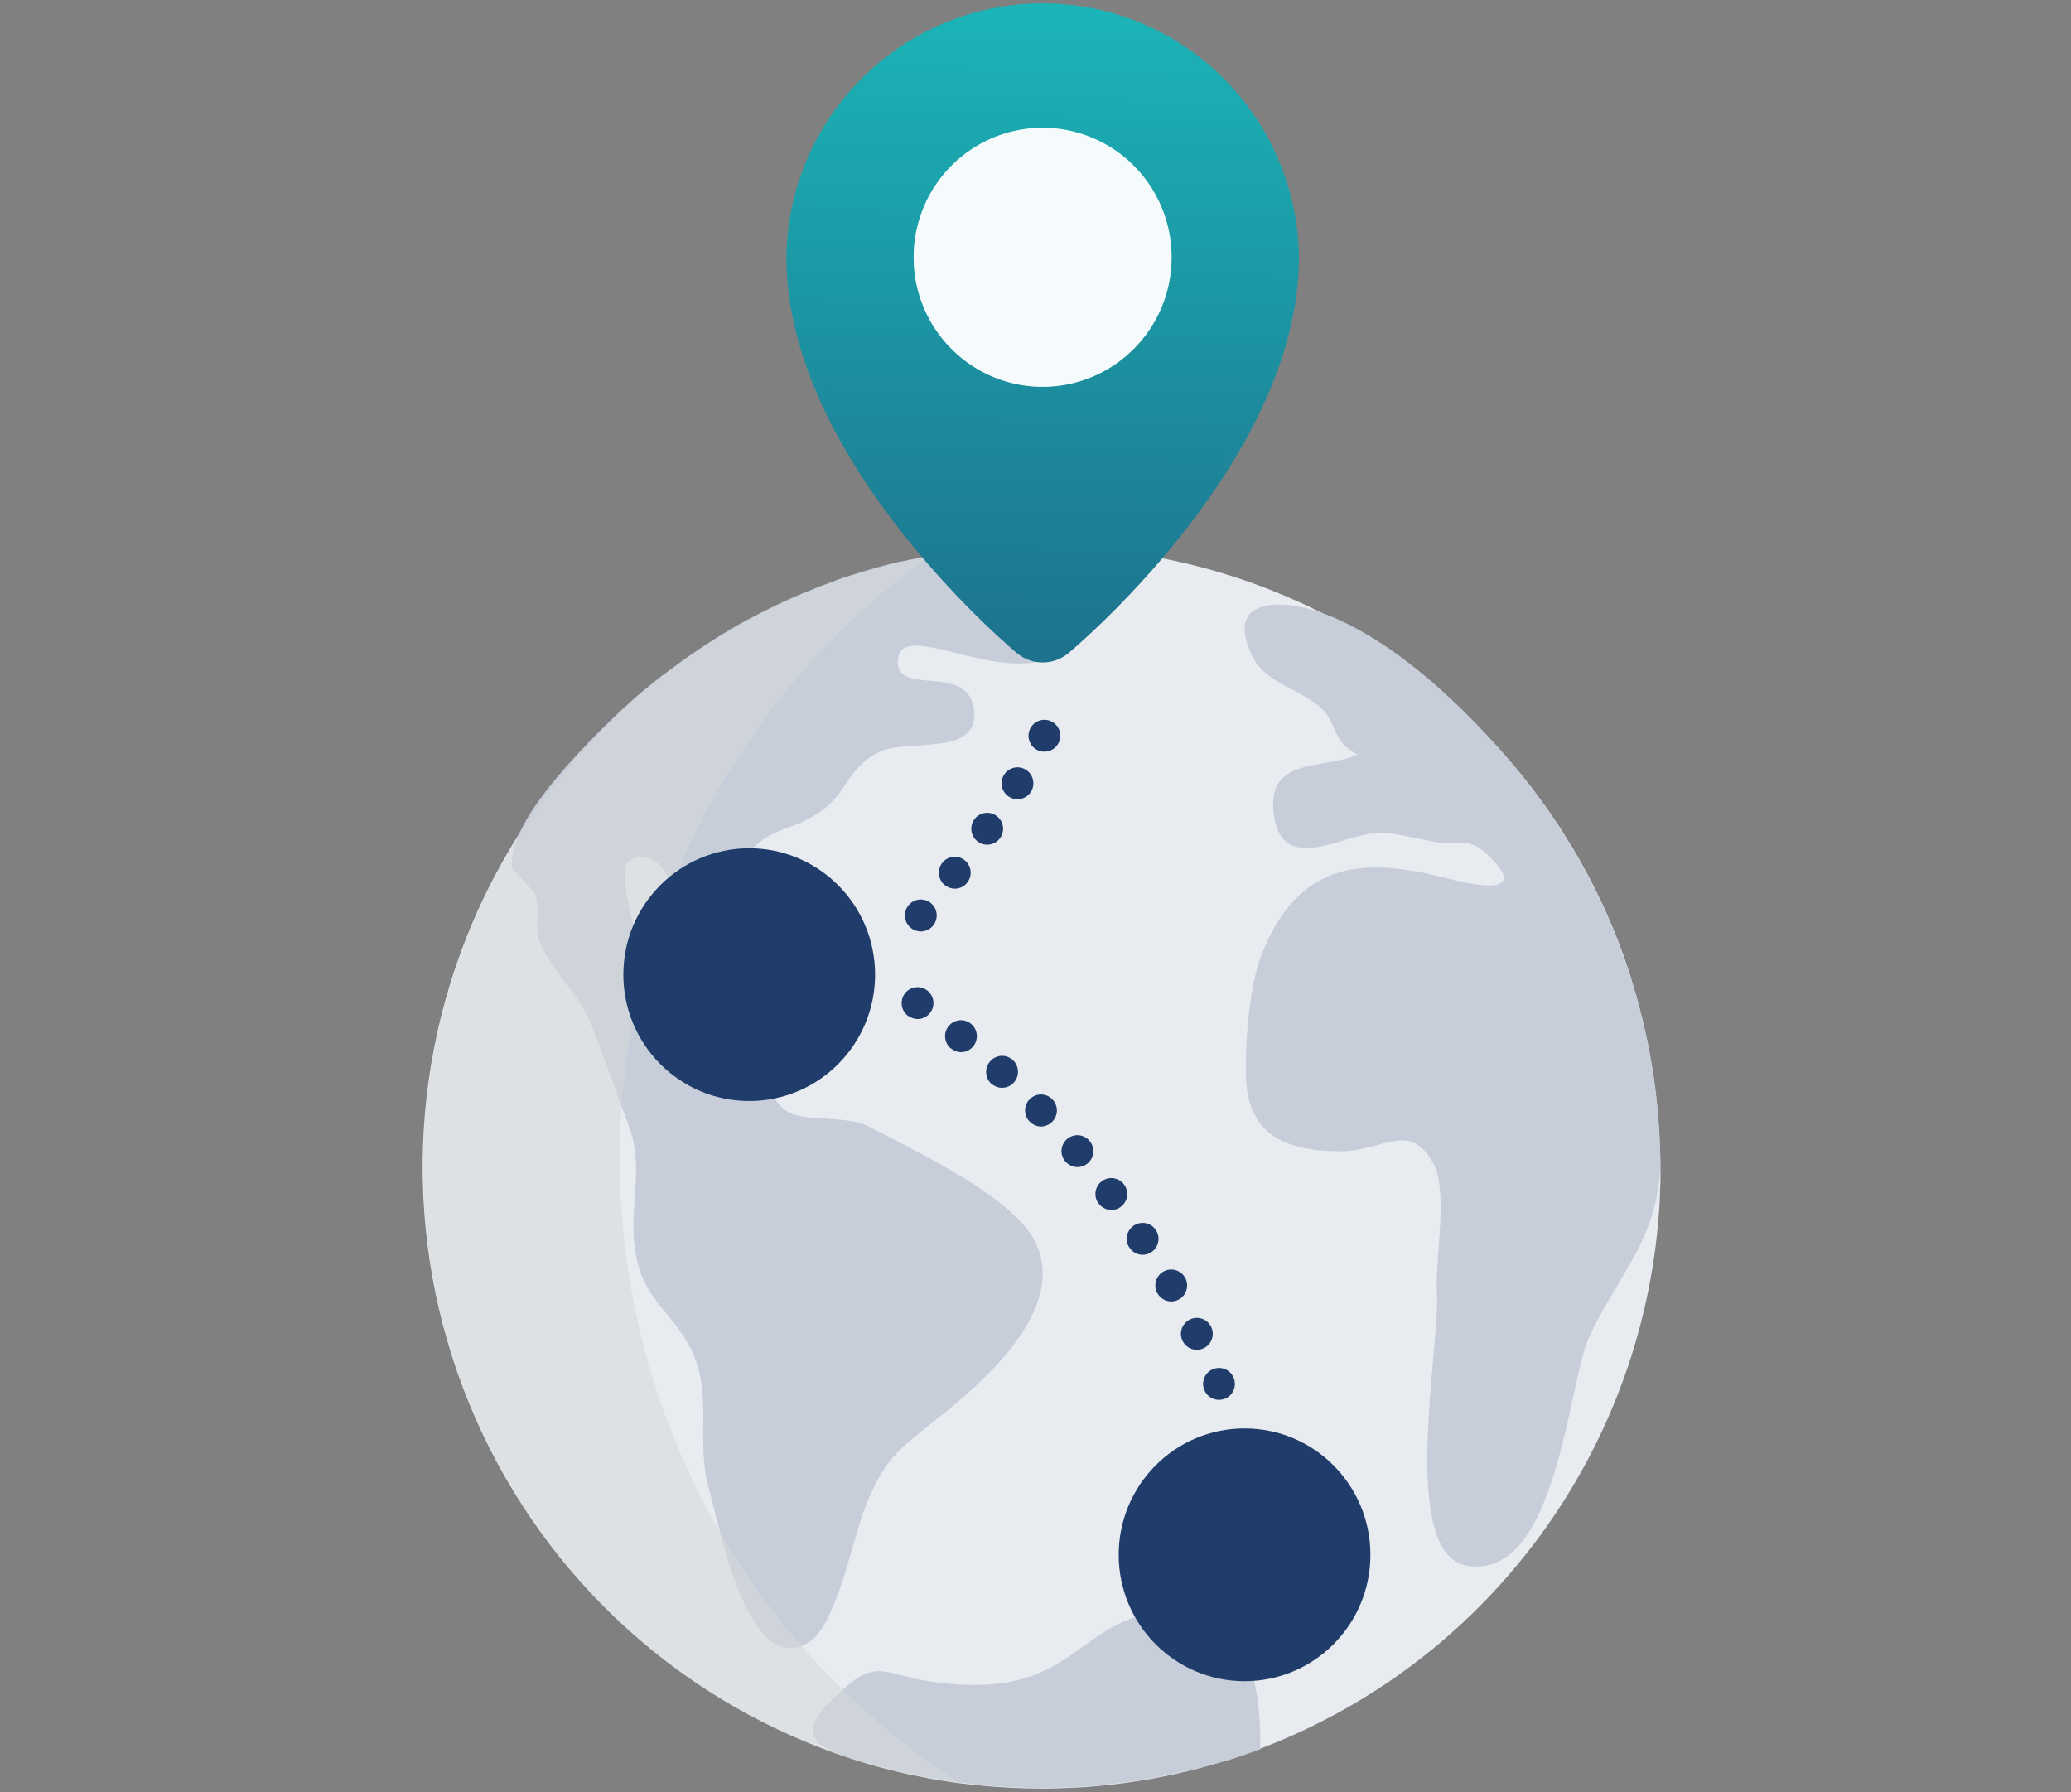 <?xml version="1.0" encoding="UTF-8"?>
<svg width="208px" height="180px" viewBox="0 0 208 180" version="1.1" xmlns="http://www.w3.org/2000/svg" xmlns:xlink="http://www.w3.org/1999/xlink">
    <rect x="0" y="0" width="208" height="180" fill="#808080" stroke="none"/>
    <!-- Generator: sketchtool 53.2 (72643) - https://sketchapp.com -->
    <title>2A461FAA-36C9-4CC1-8444-AEA755820FE5</title>
    <desc>Created with sketchtool.</desc>
    <defs>
        <linearGradient x1="50.351%" y1="0.83%" x2="48.673%" y2="179.04%" id="linearGradient-1">
            <stop stop-color="#1BB4B7" offset="0%"></stop>
            <stop stop-color="#1F3C6A" offset="100%"></stop>
        </linearGradient>
    </defs>
    <g id="Features" stroke="none" stroke-width="1" fill="none" fill-rule="evenodd">
        <g id="Features-/-MultiHop">
            <g id="MultiHop" transform="translate(42, 0)">
                <g>
                    <path d="M124.767,117.22 C124.767,117.65 124.767,118.076 124.767,118.498 C124.767,118.74 124.767,118.992 124.74,119.231 C124.713,119.469 124.74,119.803 124.708,120.087 C124.708,120.705 124.649,121.319 124.608,121.919 C122.824,145.584 107.828,166.186 85.912,175.081 C85.584,175.218 85.255,175.347 84.927,175.475 L84.252,175.727 C84.037,175.814 83.796,175.892 83.59,175.979 L82.865,176.231 C82.632,176.313 82.409,176.386 82.19,176.455 C81.971,176.524 81.651,176.638 81.382,176.721 C81.232,176.776 81.086,176.812 80.926,176.863 C80.502,176.991 80.068,177.128 79.635,177.243 C79.302,177.339 78.955,177.44 78.618,177.527 C78.531,177.55 78.449,177.577 78.362,177.595 C77.737,177.76 77.108,177.916 76.478,178.053 C76.086,178.145 75.689,178.237 75.283,178.315 L75.046,178.365 C74.731,178.434 74.416,178.493 74.097,178.548 C73.859,178.594 73.641,178.644 73.394,178.676 C73.148,178.708 72.81,178.777 72.514,178.827 L71.3,179.011 L70.278,179.144 C69.334,179.263 68.371,179.354 67.404,179.432 C66.948,179.473 66.469,179.501 66.004,179.519 C64.886,179.579 63.745,179.615 62.619,179.615 C60.547,179.615 58.513,179.51 56.478,179.308 C56.086,179.276 55.698,179.235 55.319,179.185 C55.173,179.185 55.036,179.153 54.863,179.13 C54.626,179.13 54.407,179.079 54.156,179.038 C53.814,178.997 53.485,178.947 53.152,178.892 C52.696,178.832 52.24,178.759 51.784,178.672 C51.597,178.649 51.414,178.608 51.236,178.576 L50.059,178.342 C49.571,178.25 49.092,178.14 48.609,178.031 C48.125,177.921 47.765,177.834 47.345,177.719 C47.126,177.669 46.911,177.609 46.693,177.554 C46.337,177.467 45.99,177.371 45.648,177.27 L45.443,177.211 C45.05,177.101 44.662,176.986 44.279,176.863 C44.115,176.812 43.96,176.766 43.823,176.711 C43.545,176.624 43.266,176.537 42.988,176.441 C42.71,176.345 42.322,176.217 41.98,176.093 C41.94,176.084 41.902,176.07 41.866,176.052 C41.446,175.91 41.04,175.759 40.63,175.594 L40.397,175.507 C40.068,175.379 39.726,175.25 39.402,175.113 L39.165,175.017 L39.165,175.017 C22.641,168.257 9.806,154.696 3.924,137.784 C-1.958,120.871 -0.32,102.237 8.422,86.62 L8.444,86.579 C8.736,86.07 9.024,85.566 9.329,85.058 C9.635,84.55 9.927,84.073 10.242,83.588 C10.242,83.588 10.242,83.588 10.242,83.588 C10.242,83.588 10.242,83.588 10.242,83.588 L10.242,83.556 C10.561,83.061 10.885,82.562 11.223,82.081 C11.227,82.063 11.237,82.047 11.25,82.035 C11.583,81.55 11.921,81.06 12.263,80.588 C12.605,80.116 12.892,79.736 13.212,79.315 C13.294,79.205 13.376,79.104 13.463,78.994 C13.659,78.733 13.869,78.467 14.092,78.202 C14.901,77.179 15.745,76.186 16.624,75.224 C16.811,75.005 17.016,74.794 17.226,74.579 C17.436,74.363 17.578,74.189 17.76,74.002 C17.856,73.901 17.952,73.795 18.052,73.695 L18.508,73.237 L18.508,73.237 C18.641,73.113 18.755,72.989 18.878,72.875 L19.22,72.536 C19.32,72.426 19.43,72.316 19.539,72.215 C19.886,71.881 20.242,71.551 20.602,71.217 C20.855,70.979 21.11,70.75 21.369,70.53 C21.734,70.205 22.099,69.884 22.477,69.568 C22.742,69.334 23.006,69.11 23.266,68.895 C23.321,68.858 23.371,68.812 23.417,68.776 C23.463,68.739 23.54,68.675 23.599,68.634 L24.174,68.176 L24.676,67.782 C24.688,67.767 24.704,67.756 24.722,67.75 C24.722,67.75 24.745,67.75 24.758,67.75 C25.141,67.452 25.534,67.154 25.931,66.87 C25.993,66.812 26.06,66.758 26.131,66.71 C26.455,66.472 26.788,66.252 27.121,66.014 C27.961,65.427 28.814,64.864 29.672,64.319 C30.05,64.081 30.429,63.861 30.817,63.614 C31.127,63.431 31.437,63.247 31.729,63.069 C31.87,62.986 32.016,62.899 32.158,62.826 L33.07,62.327 L33.248,62.235 C33.476,62.111 33.704,61.988 33.923,61.873 L34.836,61.415 C35.219,61.218 35.598,61.035 35.985,60.852 C36.373,60.669 36.661,60.527 37.007,60.371 C37.103,60.321 37.203,60.279 37.304,60.238 L38.672,59.647 C38.905,59.556 39.156,59.45 39.425,59.35 C39.553,59.295 39.676,59.24 39.804,59.194 C40.224,59.024 40.639,58.86 41.063,58.713 C41.177,58.663 41.3,58.621 41.414,58.58 C41.829,58.424 42.24,58.282 42.66,58.122 C43.079,57.962 43.627,57.802 44.11,57.664 C45.479,57.234 46.893,56.849 48.307,56.515 L48.399,56.515 L48.563,56.478 C49.516,56.258 50.47,56.056 51.446,55.882 L51.533,55.882 L51.597,55.882 C52.103,55.795 52.609,55.704 53.134,55.631 C53.408,55.589 53.686,55.544 53.969,55.507 L54.512,55.434 L54.64,55.434 C57.278,55.097 59.936,54.928 62.596,54.93 C71.516,54.876 80.342,56.762 88.467,60.458 C88.474,60.455 88.483,60.455 88.49,60.458 C88.846,60.618 89.206,60.792 89.557,60.962 C89.909,61.131 90.237,61.292 90.575,61.47 C90.912,61.649 91.163,61.763 91.455,61.928 C93.722,63.118 95.912,64.45 98.011,65.918 L98.923,66.55 C99.484,66.957 100.05,67.374 100.598,67.809 C100.967,68.093 101.341,68.386 101.702,68.679 L102.377,69.234 L103.207,69.944 C103.376,70.099 103.554,70.246 103.723,70.402 C104.179,70.809 104.635,71.212 105.055,71.634 C105.246,71.803 105.438,71.986 105.625,72.169 C105.89,72.421 106.145,72.673 106.405,72.93 C106.665,73.186 106.861,73.388 107.067,73.603 C107.609,74.162 108.148,74.725 108.672,75.302 C108.974,75.65 109.288,75.998 109.585,76.351 C109.881,76.704 110.278,77.157 110.62,77.579 C110.908,77.931 111.186,78.289 111.469,78.646 C111.752,79.003 111.925,79.218 112.14,79.516 C112.354,79.814 112.596,80.102 112.792,80.391 C112.988,80.679 113.225,80.986 113.426,81.275 L113.426,81.275 C113.677,81.618 113.914,81.98 114.147,82.333 C114.603,82.974 115.014,83.634 115.415,84.298 C115.712,84.756 116.004,85.237 116.273,85.718 C116.419,85.951 116.547,86.176 116.679,86.418 C116.811,86.661 116.957,86.922 117.094,87.174 C117.231,87.426 117.331,87.586 117.441,87.797 C117.614,88.131 117.797,88.466 117.965,88.809 C118.184,89.267 118.399,89.675 118.609,90.115 C118.63,90.15 118.648,90.186 118.663,90.224 C118.873,90.66 119.078,91.095 119.275,91.534 C119.471,91.974 119.63,92.345 119.799,92.753 C119.968,93.16 120.114,93.481 120.255,93.847 C120.36,94.113 120.47,94.374 120.57,94.649 C120.903,95.492 121.209,96.348 121.483,97.205 C121.642,97.663 121.807,98.166 121.939,98.666 C122.243,99.637 122.52,100.62 122.769,101.615 L122.769,101.615 C122.879,102.032 122.979,102.453 123.079,102.875 C123.311,103.861 123.519,104.858 123.704,105.866 C123.759,106.145 123.805,106.42 123.846,106.699 C123.887,106.979 123.96,107.373 124.015,107.707 C124.083,108.165 124.142,108.623 124.206,109.081 C124.234,109.255 124.252,109.434 124.27,109.608 C124.311,109.937 124.352,110.267 124.38,110.602 C124.448,111.197 124.503,111.806 124.548,112.434 C124.589,112.96 124.626,113.487 124.653,114.023 C124.653,114.417 124.685,114.802 124.69,115.195 C124.69,115.456 124.713,115.708 124.717,115.965 C124.763,116.386 124.767,116.794 124.767,117.22 Z" id="Path" fill="#E8EBF0"></path>
                    <path d="M61.957,124.69 C59.676,120.11 49.799,115.53 45.338,113.171 C42.997,111.925 38.8,112.713 37.08,111.623 C34.056,109.699 35.675,105.211 31.606,103.722 C28.723,102.673 27.755,104.382 25.739,102.719 C24.909,102.037 22.6,95.895 22.226,94.91 C21.77,93.756 19.9,87.027 21.2,86.418 C24.799,84.724 25.082,89.863 27.491,90.256 C30.958,90.834 30.762,88.15 32.915,85.85 C35.83,82.74 37.153,83.725 40.47,81.453 C43.089,79.663 43.12,77.02 46.341,75.499 C49.329,74.125 56.318,76.067 55.826,71.308 C55.333,66.55 48.175,69.934 48.175,66.518 C48.175,62.313 55.931,67.434 61.948,66.518 C64.904,66.06 64.685,61.621 63.171,57.527 C62.568,55.91 54.443,55.745 54.01,55.397 C53.727,55.434 53.449,55.479 53.175,55.521 C52.651,55.594 52.144,55.685 51.638,55.773 L51.574,55.773 L51.487,55.773 C51.09,55.864 49.932,56.079 48.44,56.405 L48.349,56.405 C46.934,56.739 45.529,57.124 44.151,57.554 C43.668,57.701 43.184,57.853 42.701,58.012 C42.281,58.154 41.87,58.296 41.455,58.47 C41.341,58.511 41.218,58.553 41.104,58.603 C40.68,58.75 40.265,58.915 39.845,59.084 C39.717,59.13 39.594,59.185 39.466,59.24 C39.222,59.355 38.97,59.454 38.714,59.537 L37.345,60.128 C36.889,60.33 36.464,60.531 36.026,60.742 C35.589,60.953 35.26,61.108 34.877,61.305 L33.964,61.763 C33.741,61.878 33.508,62.002 33.289,62.125 L33.111,62.217 L32.199,62.716 C32.057,62.789 31.911,62.876 31.77,62.959 C31.455,63.137 31.145,63.321 30.858,63.504 C30.47,63.733 30.091,63.962 29.713,64.209 C28.855,64.754 28.002,65.318 27.162,65.904 C26.761,66.179 26.364,66.467 25.972,66.76 C25.579,67.053 25.182,67.342 24.799,67.64 C24.799,67.64 24.776,67.64 24.763,67.64 C24.58,67.791 24.398,67.924 24.215,68.066 L23.641,68.524 C23.263,68.829 22.889,69.134 22.518,69.44 C22.14,69.756 21.775,70.076 21.41,70.402 C20.675,71.056 19.959,71.721 19.261,72.408 L18.919,72.747 C18.796,72.861 18.682,72.985 18.549,73.108 L18.549,73.108 L18.093,73.566 C15.383,76.287 11.898,80.07 10.283,83.427 L10.283,83.46 C10.283,83.46 10.283,83.46 10.283,83.46 C9.675,84.582 9.376,85.847 9.416,87.124 C9.416,87.311 11.67,89.501 11.784,89.872 C12.267,91.379 11.61,93.202 12.24,94.685 C13.49,97.663 16.095,99.724 17.295,102.705 C18.636,106.044 19.968,109.896 21.182,113.144 C22.71,117.266 21.182,121.081 21.756,125.327 C22.477,130.566 25.219,131.281 27.368,135.435 C29.69,139.933 27.824,144.724 29.193,149.505 C30.237,153.169 33.148,169.003 39.38,164.817 C42.012,163.044 43.773,154.182 44.854,151.47 C46.574,147.151 47.591,146.107 50.94,143.414 C55.073,140.153 65.625,132.096 61.957,124.69 Z" id="Path" fill="#C7CEDA"></path>
                    <path d="M124.754,115.96 C124.436,101.939 119.458,88.428 110.611,77.574 C105.616,71.482 98.047,64.108 90.575,61.479 C86.866,60.174 80.689,59.863 83.896,66.115 C85.16,68.579 88.855,69.321 90.739,71.153 C92.345,72.692 91.752,74.473 94.329,75.769 C91.095,77.336 85.169,75.87 85.931,81.747 C86.743,87.994 92.774,83.785 96.446,83.615 C97.755,83.556 101.054,84.371 102.267,84.573 C104.48,84.944 105.461,83.977 107.368,85.8 C111.784,89.995 106.309,88.974 103.718,88.296 C95.269,86.089 88.558,86.162 84.717,95.835 C83.467,98.986 82.988,105.128 83.161,108.508 C83.435,113.908 87.08,115.621 92.628,115.612 C96.98,115.612 99.471,112.525 101.911,116.734 C103.526,119.537 102.085,126.687 102.313,129.806 C102.692,134.963 98.399,156.124 105.379,157.246 C114.402,158.693 115.456,138.925 117.587,134.308 C120.703,127.598 124.877,124.163 124.754,115.96 Z" id="Path" fill="#C7CEDA"></path>
                    <path d="M76.693,161.679 C65.575,161.679 66.834,171.243 51.191,168.82 C47.413,168.234 46.072,166.823 43.435,169.021 C36.793,174.518 39.48,175.576 46.747,177.499 C55.16,179.719 63.942,180.153 72.532,178.773 C75.588,178.264 78.61,177.572 81.583,176.698 C82.418,176.46 84.571,175.672 84.571,175.672 C84.64,172.214 84.425,161.679 76.693,161.679 Z" id="Path" fill="#C7CEDA"></path>
                    <path d="M20.255,116.418 C20.238,103.649 23.511,91.092 29.758,79.969 L29.786,79.919 C30.132,79.315 30.479,78.715 30.839,78.087 C31.2,77.46 31.551,76.947 31.934,76.356 C31.953,76.334 31.969,76.311 31.984,76.287 C32.363,75.696 32.751,75.105 33.152,74.528 C33.157,74.507 33.168,74.488 33.184,74.473 C33.581,73.896 33.983,73.315 34.393,72.747 C34.804,72.179 35.141,71.734 35.52,71.235 L35.821,70.855 C36.054,70.539 36.305,70.223 36.569,69.907 C37.53,68.685 38.536,67.504 39.585,66.362 C39.813,66.101 40.041,65.853 40.301,65.592 C40.561,65.331 40.721,65.134 40.94,64.905 C41.159,64.676 41.396,64.42 41.651,64.186 C41.847,63.963 42.056,63.752 42.276,63.554 C42.527,63.302 42.778,63.05 43.038,62.798 C43.449,62.405 43.873,62.006 44.302,61.612 C45.324,60.655 46.391,59.739 47.495,58.841 C47.559,58.8 47.619,58.745 47.673,58.704 C48.175,58.292 48.668,57.902 49.174,57.513 C49.19,57.496 49.208,57.482 49.229,57.472 C49.786,57.014 50.342,56.615 50.908,56.212 C51.086,56.079 51.268,55.96 51.446,55.832 C50.493,56.006 49.553,56.203 48.613,56.423 C47.112,56.766 45.62,57.174 44.161,57.632 C43.677,57.779 43.193,57.931 42.71,58.09 C42.29,58.232 41.88,58.374 41.464,58.548 C41.35,58.589 41.227,58.631 41.113,58.681 C40.689,58.827 40.274,58.992 39.854,59.162 L38.759,59.62 L38.723,59.62 L38.239,59.831 C37.842,59.995 37.45,60.165 37.067,60.344 C36.086,60.802 35.119,61.26 34.161,61.763 C33.878,61.905 33.599,62.056 33.317,62.221 C32.929,62.418 32.55,62.629 32.172,62.853 C31.934,62.982 31.715,63.124 31.455,63.261 C30.88,63.591 30.297,63.948 29.735,64.305 C29.361,64.54 28.992,64.779 28.627,65.02 C28.234,65.272 27.847,65.537 27.459,65.808 C27.071,66.078 26.615,66.394 26.195,66.696 C25.776,66.998 25.255,67.392 24.786,67.759 C24.768,67.765 24.752,67.776 24.74,67.791 C24.316,68.116 23.901,68.446 23.481,68.789 C23.435,68.826 23.385,68.872 23.33,68.908 C22.418,69.66 21.505,70.429 20.666,71.231 C20.306,71.565 19.95,71.895 19.603,72.229 C19.384,72.44 19.174,72.65 18.964,72.861 C18.779,73.028 18.604,73.205 18.44,73.392 C18.234,73.589 18.034,73.791 17.842,73.997 C17.651,74.203 17.477,74.377 17.308,74.574 C17.14,74.771 16.893,75 16.706,75.22 C15.827,76.185 14.983,77.177 14.174,78.197 C13.951,78.463 13.741,78.728 13.545,78.989 C13.458,79.099 13.376,79.2 13.294,79.31 C12.974,79.731 12.651,80.153 12.345,80.583 C12.039,81.014 11.665,81.545 11.332,82.031 C11.319,82.043 11.309,82.059 11.305,82.076 C10.967,82.534 10.643,83.056 10.324,83.551 C10.312,83.572 10.298,83.592 10.283,83.611 C9.973,84.096 9.672,84.591 9.37,85.081 C9.069,85.571 8.777,86.093 8.485,86.602 L8.463,86.643 C-0.279,102.26 -1.917,120.894 3.965,137.807 C9.847,154.719 22.682,168.28 39.206,175.04 L39.206,175.04 L39.443,175.136 C39.767,175.273 40.109,175.402 40.438,175.53 L40.671,175.617 C41.081,175.773 41.487,175.924 41.907,176.075 C41.943,176.093 41.981,176.107 42.021,176.116 C42.363,176.24 42.692,176.354 43.029,176.464 C43.367,176.574 43.586,176.647 43.864,176.734 C44.019,176.789 44.174,176.835 44.32,176.885 C44.703,177.009 45.091,177.124 45.484,177.234 L45.689,177.293 C46.031,177.394 46.378,177.49 46.734,177.577 C46.953,177.632 47.19,177.692 47.386,177.742 C47.806,177.856 48.23,177.957 48.65,178.053 C49.069,178.15 49.612,178.273 50.1,178.365 L51.277,178.598 C51.455,178.631 51.638,178.672 51.825,178.695 C52.281,178.782 52.737,178.855 53.193,178.915 C53.526,178.969 53.855,179.02 54.197,179.061 C54.297,179.061 54.398,179.084 54.503,179.102 C33.161,165.462 20.244,141.818 20.255,116.418 L20.255,116.418 Z" id="Path" fill="#D5D8DB" opacity="0.55" style="mix-blend-mode: multiply;"></path>
                    <ellipse id="Oval" fill="#1F3C6A" cx="82.997" cy="156.142" rx="12.641" ry="12.692"></ellipse>
                    <ellipse id="Oval" fill="#1F3C6A" cx="33.248" cy="97.878" rx="12.641" ry="12.692"></ellipse>
                    <path d="M78.923,139.511 L78.923,139.511 C78.782,139.111 78.806,138.67 78.989,138.286 C79.172,137.903 79.5,137.609 79.9,137.469 L79.9,137.469 C80.298,137.327 80.737,137.35 81.119,137.533 C81.5,137.716 81.794,138.044 81.934,138.444 L81.934,138.444 C82.227,139.279 81.792,140.194 80.963,140.492 L80.963,140.492 C80.791,140.551 80.611,140.582 80.429,140.583 L80.429,140.583 C79.752,140.581 79.149,140.152 78.923,139.511 L78.923,139.511 Z M76.77,134.656 C76.383,133.86 76.712,132.899 77.505,132.508 L77.505,132.508 C78.297,132.12 79.253,132.45 79.64,133.246 L79.64,133.246 C80.027,134.04 79.7,134.999 78.91,135.389 L78.91,135.389 C78.691,135.497 78.451,135.553 78.207,135.554 L78.207,135.554 C77.597,135.554 77.04,135.206 76.77,134.656 L76.77,134.656 Z M74.247,129.893 C74.036,129.524 73.979,129.087 74.09,128.676 C74.2,128.265 74.468,127.916 74.836,127.704 L74.836,127.704 C75.601,127.265 76.575,127.529 77.016,128.295 L77.016,128.295 C77.454,129.063 77.191,130.041 76.428,130.484 L76.428,130.484 C76.187,130.625 75.913,130.699 75.634,130.699 L75.634,130.699 C75.057,130.696 74.527,130.381 74.247,129.875 L74.247,129.893 Z M71.428,125.29 C71.194,124.936 71.11,124.503 71.196,124.086 C71.282,123.67 71.529,123.305 71.884,123.073 L71.884,123.073 C72.237,122.838 72.669,122.754 73.083,122.84 C73.498,122.926 73.861,123.175 74.092,123.531 L74.092,123.531 C74.325,123.886 74.408,124.319 74.322,124.735 C74.237,125.151 73.99,125.515 73.636,125.748 L73.636,125.748 C73.376,125.921 73.072,126.013 72.76,126.014 L72.76,126.014 C72.219,126.012 71.716,125.732 71.428,125.272 L71.428,125.29 Z M68.335,120.87 C67.809,120.16 67.954,119.157 68.659,118.626 L68.659,118.626 C68.998,118.371 69.424,118.263 69.844,118.324 C70.263,118.385 70.641,118.61 70.894,118.951 L70.894,118.951 C71.148,119.292 71.256,119.72 71.195,120.141 C71.135,120.562 70.91,120.941 70.57,121.195 L70.57,121.195 C70.295,121.402 69.96,121.513 69.617,121.511 L69.617,121.511 C69.109,121.509 68.633,121.264 68.335,120.852 L68.335,120.87 Z M64.991,116.638 C64.422,115.963 64.506,114.952 65.178,114.38 L65.178,114.38 C65.851,113.809 66.857,113.893 67.427,114.568 L67.427,114.568 C67.702,114.893 67.836,115.314 67.801,115.738 C67.766,116.163 67.564,116.556 67.24,116.831 L67.24,116.831 C66.951,117.073 66.586,117.206 66.209,117.206 L66.209,117.206 C65.736,117.203 65.29,116.988 64.991,116.62 L64.991,116.638 Z M61.396,112.621 C61.104,112.314 60.945,111.902 60.955,111.476 C60.966,111.051 61.144,110.647 61.451,110.354 L61.451,110.354 C61.757,110.061 62.166,109.902 62.589,109.912 C63.012,109.923 63.413,110.101 63.704,110.409 L63.704,110.409 C63.998,110.715 64.158,111.126 64.149,111.551 C64.139,111.976 63.961,112.379 63.654,112.672 L63.654,112.672 C63.359,112.962 62.963,113.127 62.55,113.13 L62.55,113.13 C62.109,113.122 61.691,112.931 61.396,112.603 L61.396,112.621 Z M57.564,108.838 C57.247,108.548 57.059,108.142 57.043,107.711 C57.026,107.281 57.183,106.862 57.477,106.548 L57.477,106.548 C57.764,106.235 58.163,106.049 58.586,106.033 C59.009,106.017 59.421,106.171 59.731,106.461 L59.731,106.461 C60.376,107.062 60.415,108.074 59.818,108.724 L59.818,108.724 C59.516,109.054 59.091,109.242 58.645,109.241 L58.645,109.241 C58.245,109.241 57.859,109.091 57.564,108.82 L57.564,108.838 Z M53.508,105.302 C53.179,105.035 52.969,104.647 52.926,104.224 C52.882,103.801 53.008,103.378 53.276,103.049 L53.276,103.049 C53.542,102.718 53.928,102.508 54.349,102.464 C54.771,102.42 55.192,102.547 55.52,102.815 L55.52,102.815 C56.204,103.373 56.308,104.382 55.753,105.069 L55.753,105.069 C55.451,105.447 54.994,105.666 54.512,105.664 L54.512,105.664 C54.143,105.66 53.788,105.525 53.508,105.284 L53.508,105.302 Z M49.229,102.046 C48.884,101.8 48.65,101.426 48.579,101.007 C48.508,100.588 48.605,100.157 48.85,99.811 L48.85,99.811 C49.095,99.464 49.468,99.229 49.885,99.158 C50.303,99.086 50.731,99.185 51.077,99.431 L51.077,99.431 C51.423,99.675 51.657,100.048 51.729,100.467 C51.8,100.885 51.701,101.315 51.455,101.661 L51.455,101.661 C51.157,102.088 50.67,102.342 50.151,102.339 L50.151,102.339 C49.819,102.333 49.497,102.224 49.229,102.027 L49.229,102.046 Z" id="Shape" fill="#1F3C6A" fill-rule="nonzero"></path>
                    <path d="M49.466,93.174 C49.139,92.904 48.932,92.514 48.89,92.091 C48.849,91.667 48.978,91.244 49.247,90.916 L49.247,90.916 C49.809,90.234 50.814,90.135 51.496,90.696 L51.496,90.696 C52.176,91.26 52.274,92.269 51.715,92.954 L51.715,92.954 C51.411,93.325 50.958,93.54 50.479,93.54 L50.479,93.54 C50.109,93.541 49.751,93.412 49.466,93.174 Z M52.915,88.91 C52.58,88.65 52.361,88.267 52.307,87.845 C52.254,87.424 52.369,86.998 52.628,86.661 L52.628,86.661 C52.887,86.325 53.268,86.105 53.688,86.051 C54.108,85.997 54.533,86.113 54.868,86.373 L54.868,86.373 C55.203,86.632 55.421,87.015 55.475,87.437 C55.529,87.859 55.414,88.285 55.155,88.621 L55.155,88.621 C54.853,89.015 54.386,89.245 53.891,89.244 L53.891,89.244 C53.54,89.243 53.198,89.125 52.92,88.91 L52.915,88.91 Z M56.227,84.536 C55.509,84.024 55.337,83.025 55.844,82.301 L55.844,82.301 C56.089,81.954 56.461,81.719 56.879,81.648 C57.296,81.576 57.725,81.675 58.07,81.921 L58.07,81.921 C58.416,82.165 58.651,82.538 58.723,82.956 C58.795,83.375 58.698,83.805 58.453,84.151 L58.453,84.151 C58.154,84.576 57.667,84.829 57.149,84.829 L57.149,84.829 C56.819,84.829 56.497,84.727 56.227,84.536 L56.227,84.536 Z M59.343,80.02 C58.597,79.55 58.37,78.562 58.837,77.812 L58.837,77.812 C59.06,77.451 59.418,77.195 59.831,77.099 C60.244,77.004 60.677,77.078 61.036,77.304 L61.036,77.304 C61.784,77.772 62.012,78.76 61.547,79.511 L61.547,79.511 C61.25,79.982 60.733,80.266 60.178,80.263 L60.178,80.263 C59.883,80.261 59.594,80.177 59.343,80.02 L59.343,80.02 Z M62.176,75.321 C61.389,74.922 61.072,73.958 61.469,73.168 L61.469,73.168 C61.866,72.378 62.826,72.06 63.613,72.458 L63.613,72.458 C63.992,72.648 64.279,72.981 64.412,73.384 C64.545,73.788 64.512,74.227 64.32,74.606 L64.32,74.606 C64.05,75.148 63.496,75.489 62.892,75.485 L62.892,75.485 C62.644,75.486 62.399,75.429 62.176,75.321 L62.176,75.321 Z" id="Shape" fill="#1F3C6A" fill-rule="nonzero"></path>
                    <path d="M88.458,25.841 C88.458,46.534 65.192,65.689 65.192,65.689 C63.731,66.806 61.707,66.806 60.246,65.689 C60.246,65.689 36.98,46.521 36.98,25.841 C37.167,11.702 48.637,0.339 62.721,0.339 C76.805,0.339 88.275,11.702 88.463,25.841 L88.458,25.841 Z" id="Path" fill="url(#linearGradient-1)"></path>
                    <path d="M62.719,38.844 C57.48,38.846 52.756,35.679 50.75,30.82 C48.744,25.962 49.851,20.368 53.555,16.648 C57.258,12.928 62.829,11.815 67.67,13.828 C72.51,15.84 75.666,20.582 75.666,25.841 C75.659,33.018 69.867,38.834 62.719,38.844 Z" id="Path" fill="#FFFFFF"></path>
                    <g id="Group" opacity="0.5" transform="translate(49.726, 12.824)" fill="#ECF8F9">
                        <ellipse id="Oval" cx="12.993" cy="13.017" rx="12.952" ry="13.003"></ellipse>
                    </g>
                </g>
            </g>
        </g>
    </g>
</svg>